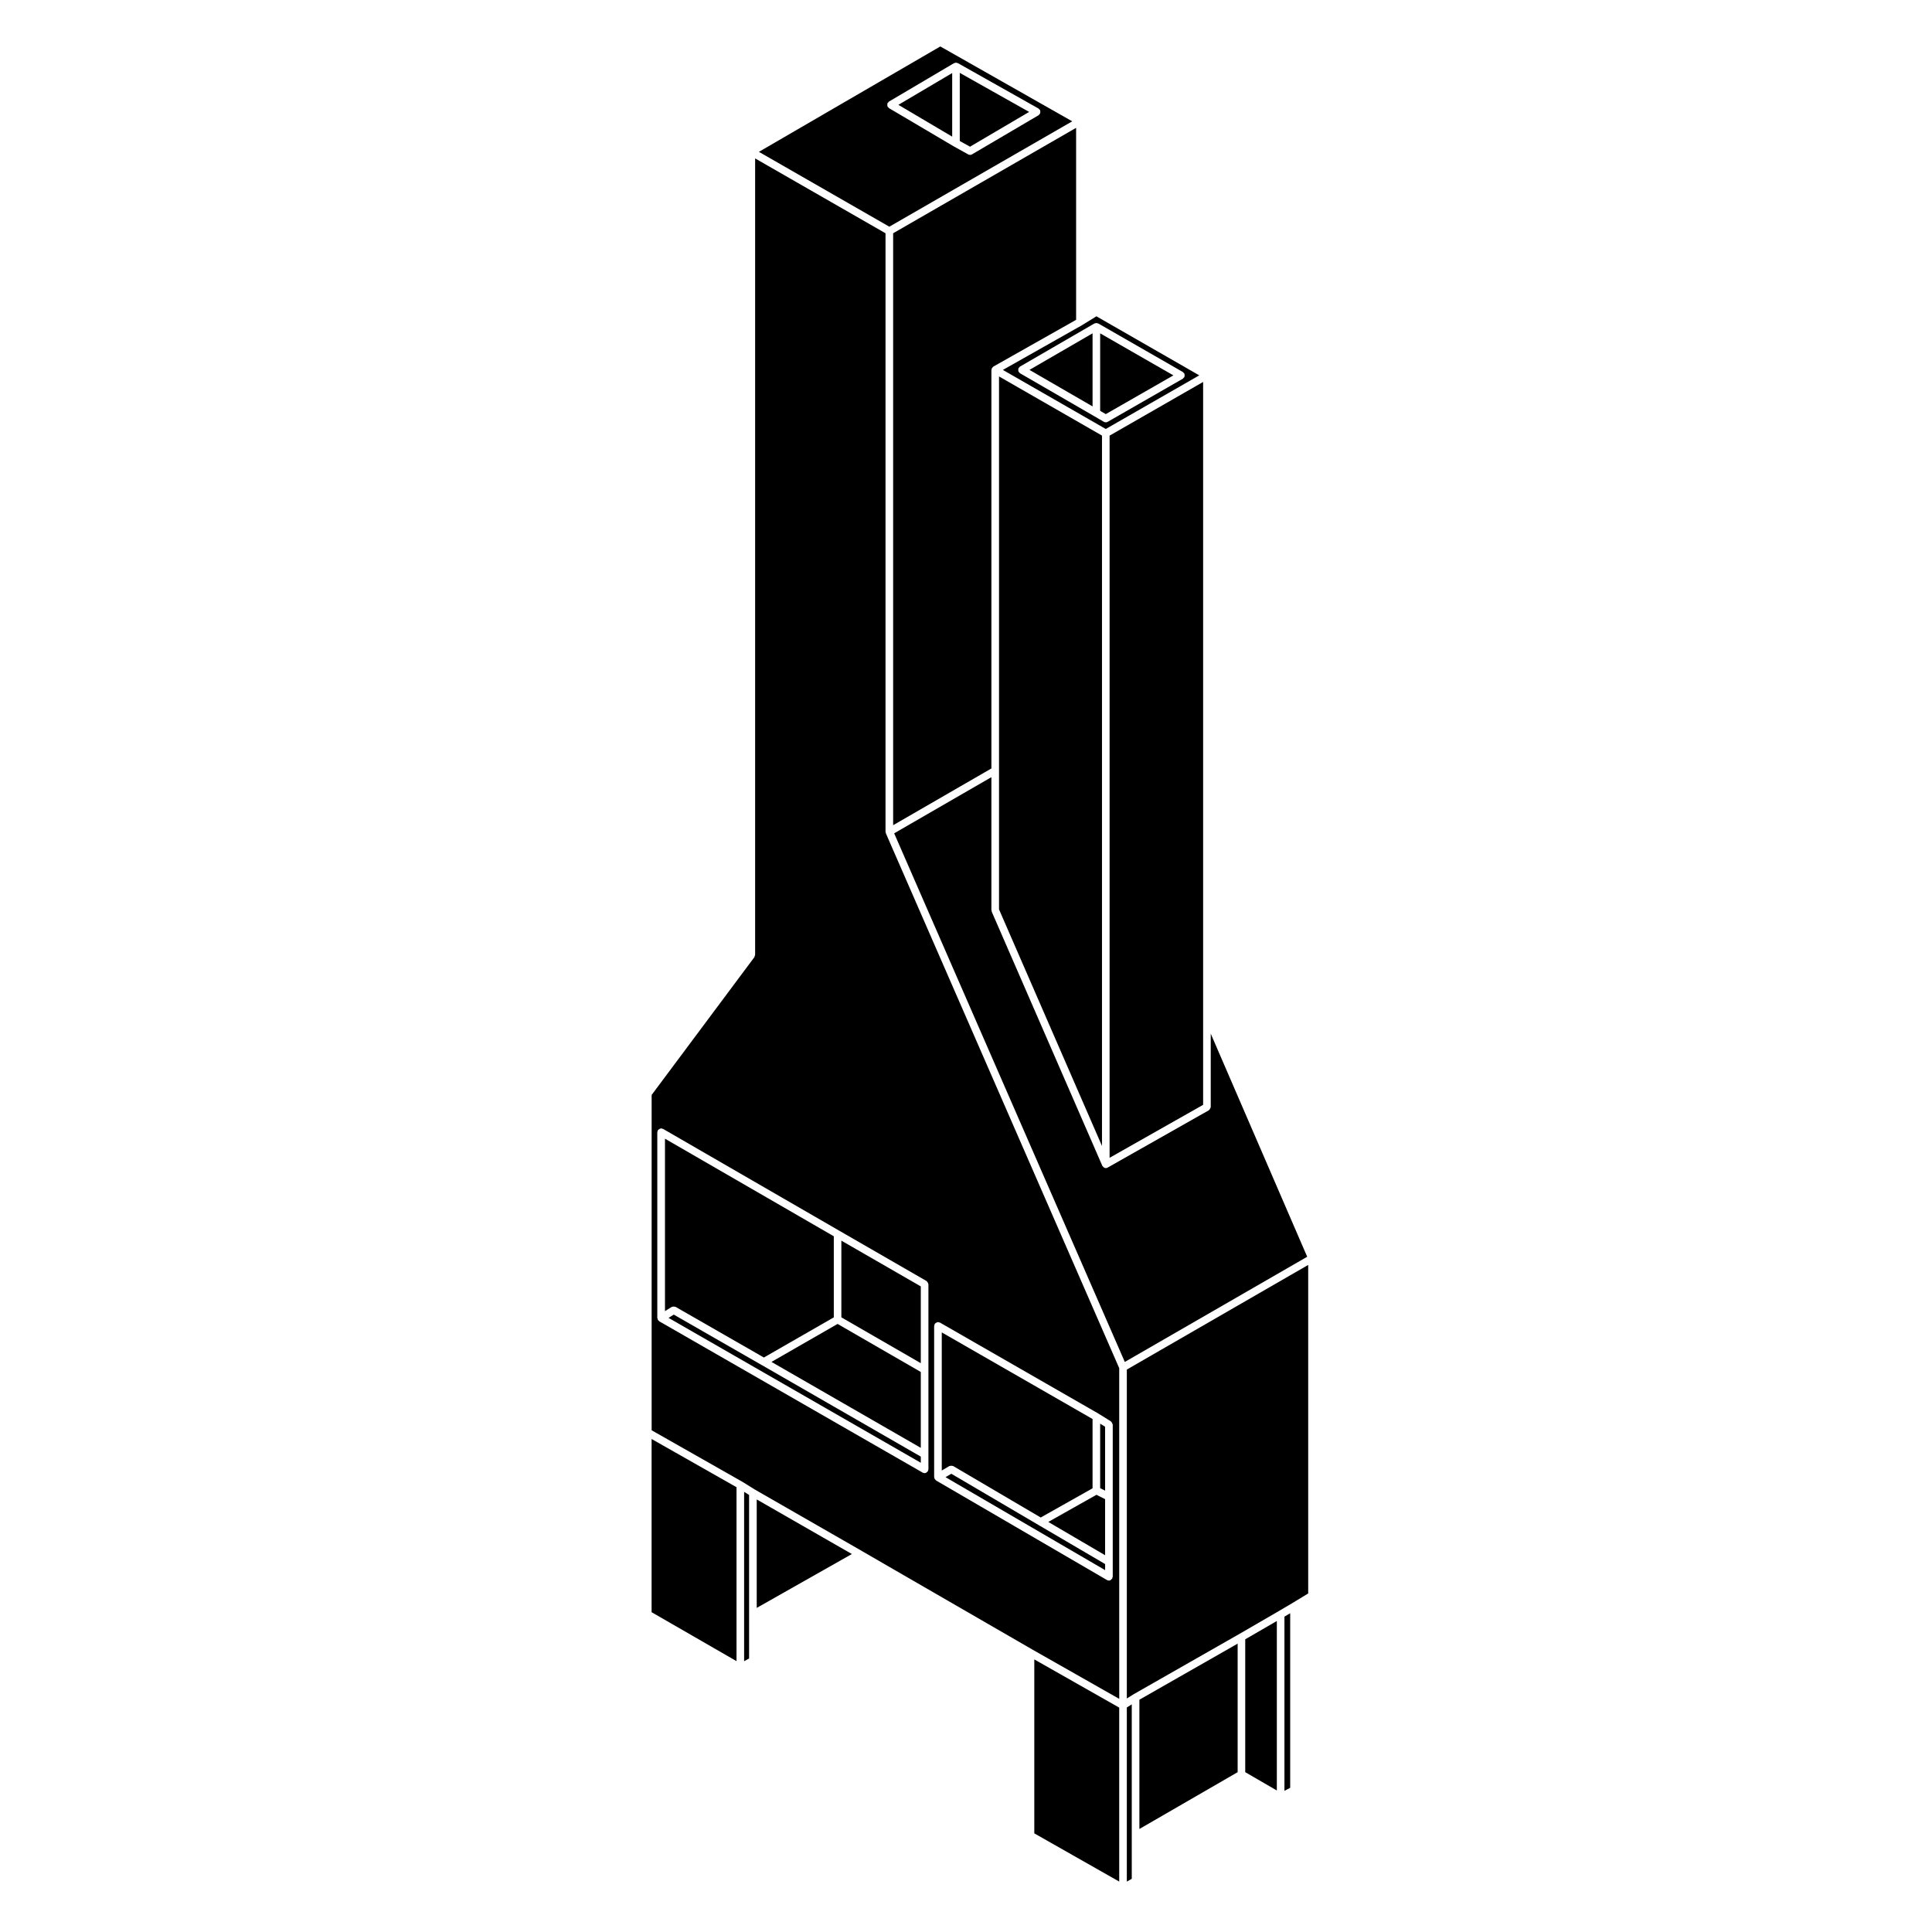 <?xml version="1.0" encoding="UTF-8"?>
<!-- Uploaded to: ICON Repo, www.svgrepo.com, Generator: ICON Repo Mixer Tools -->
<svg fill="#000000" width="800px" height="800px" version="1.1" viewBox="144 144 512 512" xmlns="http://www.w3.org/2000/svg">
 <g>
  <path d="m436.86 522.1-1.305-0.816v17.098l1.305 0.652z"/>
  <path d="m344.54 570.11 25.215-14.277-25.215-14.469z"/>
  <path d="m418.1 629.86 22.504 12.777v-46.102l-22.504-12.777z"/>
  <path d="m396.11 534.56-1.539 0.906 42.297 24.637v-1.613l-17.582-10.309z"/>
  <path d="m345.93 505.79-23.375-13.406-1.383 0.867 66.852 38.398v-1.633l-42.078-24.223z"/>
  <path d="m395.73 532.5c0.121-0.055 0.238-0.055 0.371-0.055 0.133 0 0.246 0 0.367 0.055 0.051 0.02 0.102-0.004 0.141 0.02l23.195 13.633 13.734-7.738v-18.363l-39.961-22.953v36.602l2.012-1.18c0.051-0.023 0.102 0 0.141-0.02z"/>
  <path d="m462.84 436.79v-191.57l-24.789 14.227v191.38z"/>
  <path d="m416.73 173.66-18.379-10.348v18.059l2.715 1.504z"/>
  <path d="m348.45 504.92 39.57 22.777v-20.113l-22.051-12.727z"/>
  <path d="m341.2 584.24 1.316-0.734v-43.328l-1.316-0.824z"/>
  <path d="m408.75 348.22v36.773l27.289 62.703v-188.26l-27.289-15.676z"/>
  <path d="m380.69 362.69 26.043-15.043v-105.62c0-0.051 0.051-0.086 0.055-0.133 0.016-0.09 0.031-0.156 0.066-0.238 0.016-0.047-0.012-0.098 0.016-0.133 0.023-0.047 0.082-0.047 0.109-0.086 0.055-0.074 0.105-0.121 0.18-0.18 0.035-0.031 0.039-0.086 0.086-0.105l21.938-12.395v-50.879l-48.488 27.938v156.87z"/>
  <path d="m316.68 571.25 22.504 12.969v-46.094l-22.504-12.777z"/>
  <path d="m345.12 184.24 34.562 19.836 48.473-27.926-34.961-19.84zm51.848-23.531c0.09-0.039 0.156-0.059 0.246-0.07 0.051-0.004 0.086-0.055 0.133-0.055s0.07 0.039 0.109 0.051c0.098 0.012 0.168 0.031 0.258 0.07 0.039 0.016 0.086-0.012 0.121 0.016l21.406 12.055c0.082 0.047 0.098 0.137 0.152 0.195 0.074 0.066 0.172 0.082 0.227 0.168 0.023 0.047 0 0.098 0.02 0.137 0.051 0.117 0.047 0.227 0.051 0.359 0 0.137 0.004 0.25-0.051 0.379-0.016 0.047 0.012 0.09-0.016 0.125-0.031 0.055-0.105 0.039-0.141 0.086-0.074 0.102-0.105 0.227-0.223 0.297l-17.664 10.387c-0.16 0.098-0.336 0.137-0.516 0.137-0.168 0-0.332-0.039-0.488-0.125l-3.742-2.074-0.012-0.012c-0.004-0.004-0.012 0-0.012 0l-17.25-10.188c-0.105-0.059-0.125-0.176-0.203-0.266-0.047-0.051-0.117-0.035-0.152-0.09-0.023-0.047 0-0.098-0.02-0.141-0.055-0.121-0.055-0.23-0.055-0.367 0-0.137 0-0.246 0.055-0.367 0.02-0.051-0.004-0.102 0.02-0.141 0.051-0.082 0.137-0.09 0.195-0.145 0.066-0.066 0.082-0.156 0.156-0.207l17.246-10.184c0.062-0.039 0.113-0.012 0.148-0.031z"/>
  <path d="m396.34 163.36-14.258 8.422 14.258 8.426z"/>
  <path d="m322.16 490.32c0.109-0.051 0.215-0.055 0.344-0.059 0.137 0 0.25 0 0.379 0.051 0.055 0.02 0.105-0.004 0.152 0.02l23.402 13.422 18.531-10.641v-21.488l-44.742-25.859v45.695l1.777-1.113c0.039-0.027 0.098 0 0.156-0.027z"/>
  <path d="m388.02 484.91-21.051-12.129v20.328l21.051 12.145z"/>
  <path d="m464.86 417.93v19.441c0 0.051-0.051 0.086-0.055 0.133-0.02 0.133-0.074 0.227-0.141 0.336-0.07 0.117-0.121 0.215-0.23 0.297-0.039 0.031-0.039 0.086-0.086 0.105l-26.801 15.176c-0.02 0.012-0.047 0.004-0.066 0.016-0.012 0.012-0.016 0.031-0.031 0.035-0.133 0.055-0.273 0.086-0.402 0.086-0.238 0-0.453-0.105-0.629-0.262-0.059-0.051-0.09-0.102-0.133-0.152-0.016-0.023-0.035-0.039-0.055-0.066-0.012-0.02-0.051-0.012-0.059-0.035-0.012-0.016 0-0.031-0.004-0.047-0.012-0.02-0.035-0.031-0.047-0.051l-29.305-67.336c-0.031-0.07 0.012-0.137-0.004-0.211-0.016-0.07-0.082-0.117-0.082-0.191v-35.246l-25.766 14.883 61.121 140.09 48.336-27.875z"/>
  <path d="m378.75 364.62c-0.016-0.07-0.082-0.117-0.082-0.191l0.004-158.61-34.555-19.836v211.07c0 0.117-0.09 0.195-0.125 0.309-0.035 0.102-0.004 0.207-0.074 0.297l-27.227 36.512v88.867l24.012 13.633 0.012 0.016c0.012 0.004 0.02 0 0.023 0.004l3.301 2.055 28.258 16.219 0.004 0.012 45.289 26.172h0.004l23.016 13.07-0.004-87.641-61.848-141.75c-0.031-0.07 0.008-0.141-0.008-0.211zm12.812 130.74c0-0.098 0.074-0.152 0.102-0.242 0.023-0.09-0.016-0.176 0.035-0.262 0.023-0.047 0.082-0.047 0.105-0.086 0.086-0.105 0.188-0.16 0.309-0.23 0.109-0.066 0.207-0.121 0.332-0.137 0.051-0.012 0.082-0.055 0.125-0.055 0.098 0 0.156 0.074 0.242 0.102 0.09 0.023 0.18-0.012 0.262 0.035l41.977 24.105 0.016 0.016c0.004 0.004 0.012 0 0.016 0.004l3.324 2.074c0.035 0.023 0.039 0.07 0.07 0.102 0.105 0.086 0.156 0.188 0.223 0.309 0.066 0.121 0.125 0.211 0.141 0.336 0.004 0.047 0.047 0.07 0.047 0.109v40.316c0 0.102-0.082 0.156-0.105 0.246-0.02 0.09 0.016 0.176-0.035 0.262-0.02 0.035-0.074 0.023-0.098 0.055-0.188 0.258-0.441 0.449-0.777 0.449-0.172 0-0.348-0.047-0.508-0.137l-45.301-26.391c-0.047-0.023-0.047-0.082-0.086-0.105-0.074-0.059-0.121-0.117-0.18-0.195-0.023-0.031-0.082-0.02-0.102-0.055-0.023-0.047 0-0.102-0.02-0.141-0.035-0.086-0.055-0.152-0.066-0.246-0.012-0.047-0.055-0.074-0.055-0.121v-40.117zm-1.949-11.789c0.109 0.086 0.168 0.18 0.238 0.309 0.066 0.109 0.121 0.203 0.137 0.332 0.004 0.051 0.055 0.082 0.055 0.125v49.047c0 0.098-0.074 0.152-0.102 0.242-0.023 0.09 0.016 0.176-0.035 0.262-0.02 0.039-0.074 0.023-0.102 0.059-0.18 0.258-0.438 0.449-0.777 0.449-0.172 0-0.344-0.047-0.504-0.133l-69.824-40.109c-0.047-0.023-0.047-0.082-0.086-0.105-0.074-0.059-0.121-0.105-0.176-0.18-0.023-0.031-0.074-0.016-0.098-0.051-0.031-0.051-0.004-0.105-0.023-0.152-0.039-0.09-0.066-0.16-0.074-0.258-0.012-0.051-0.055-0.082-0.055-0.125v-49.258c0-0.102 0.082-0.16 0.105-0.25 0.023-0.086-0.012-0.172 0.035-0.25 0.023-0.039 0.074-0.047 0.105-0.082 0.086-0.109 0.188-0.168 0.312-0.238 0.109-0.066 0.203-0.121 0.328-0.137 0.047-0.012 0.082-0.055 0.125-0.055 0.102 0 0.16 0.082 0.25 0.105 0.086 0.023 0.172-0.012 0.25 0.035l46.758 27.02 23.062 13.297c0.059 0.02 0.062 0.07 0.094 0.102z"/>
  <path d="m442.62 642.64 1.309-0.738v-46.227l-1.309 0.82z"/>
  <path d="m442.62 594.12 1.777-1.113 0.027-0.004 0.004-0.016 28.059-16 10.375-6.016 0.008-0.008 3.535-2.078 4.281-2.606v-87.059l-48.066 27.73z"/>
  <path d="m484.39 618.59 1.523-0.801v-46.266l-1.523 0.898z"/>
  <path d="m474 613.64 8.375 4.859v-44.918l-8.375 4.852z"/>
  <path d="m436.86 556.15v-14.867l-2.289-1.145-12.762 7.191z"/>
  <path d="m430.71 230.2-0.023 0.004c-0.004 0.004-0.004 0.012-0.012 0.016l-20.902 11.812 27.27 15.652 24.777-14.211-27.258-15.648zm4.199-0.5c0.047 0.016 0.098-0.012 0.137 0.016l22.445 12.883c0.086 0.051 0.102 0.145 0.16 0.211s0.16 0.082 0.211 0.16c0.023 0.047 0 0.09 0.02 0.133 0.051 0.121 0.047 0.238 0.047 0.367 0 0.133 0.004 0.246-0.047 0.367-0.02 0.047 0.004 0.09-0.02 0.133-0.035 0.059-0.109 0.039-0.156 0.09-0.074 0.102-0.105 0.223-0.215 0.289l-19.945 11.438c-0.156 0.09-0.328 0.133-0.504 0.133s-0.348-0.047-0.508-0.137l-2.5-1.457-19.746-11.426c-0.105-0.066-0.137-0.18-0.211-0.277-0.039-0.051-0.117-0.035-0.152-0.09-0.023-0.047 0-0.098-0.02-0.137-0.051-0.121-0.051-0.23-0.051-0.363 0-0.137 0-0.25 0.051-0.379 0.02-0.047-0.004-0.09 0.02-0.133 0.051-0.086 0.141-0.102 0.207-0.156 0.066-0.066 0.082-0.16 0.156-0.207l19.746-11.438c0.047-0.023 0.098 0 0.137-0.02 0.086-0.035 0.152-0.055 0.242-0.066 0.051-0.012 0.082-0.055 0.125-0.055 0.047 0 0.082 0.047 0.121 0.055 0.098 0.02 0.164 0.031 0.25 0.066z"/>
  <path d="m433.54 251.7v-19.363l-16.723 9.688z"/>
  <path d="m454.96 243.48-19.406-11.141v20.535l1.488 0.871z"/>
  <path d="m445.95 628.7 26.039-15.055v-34.062l-26.039 14.859z"/>
 </g>
</svg>